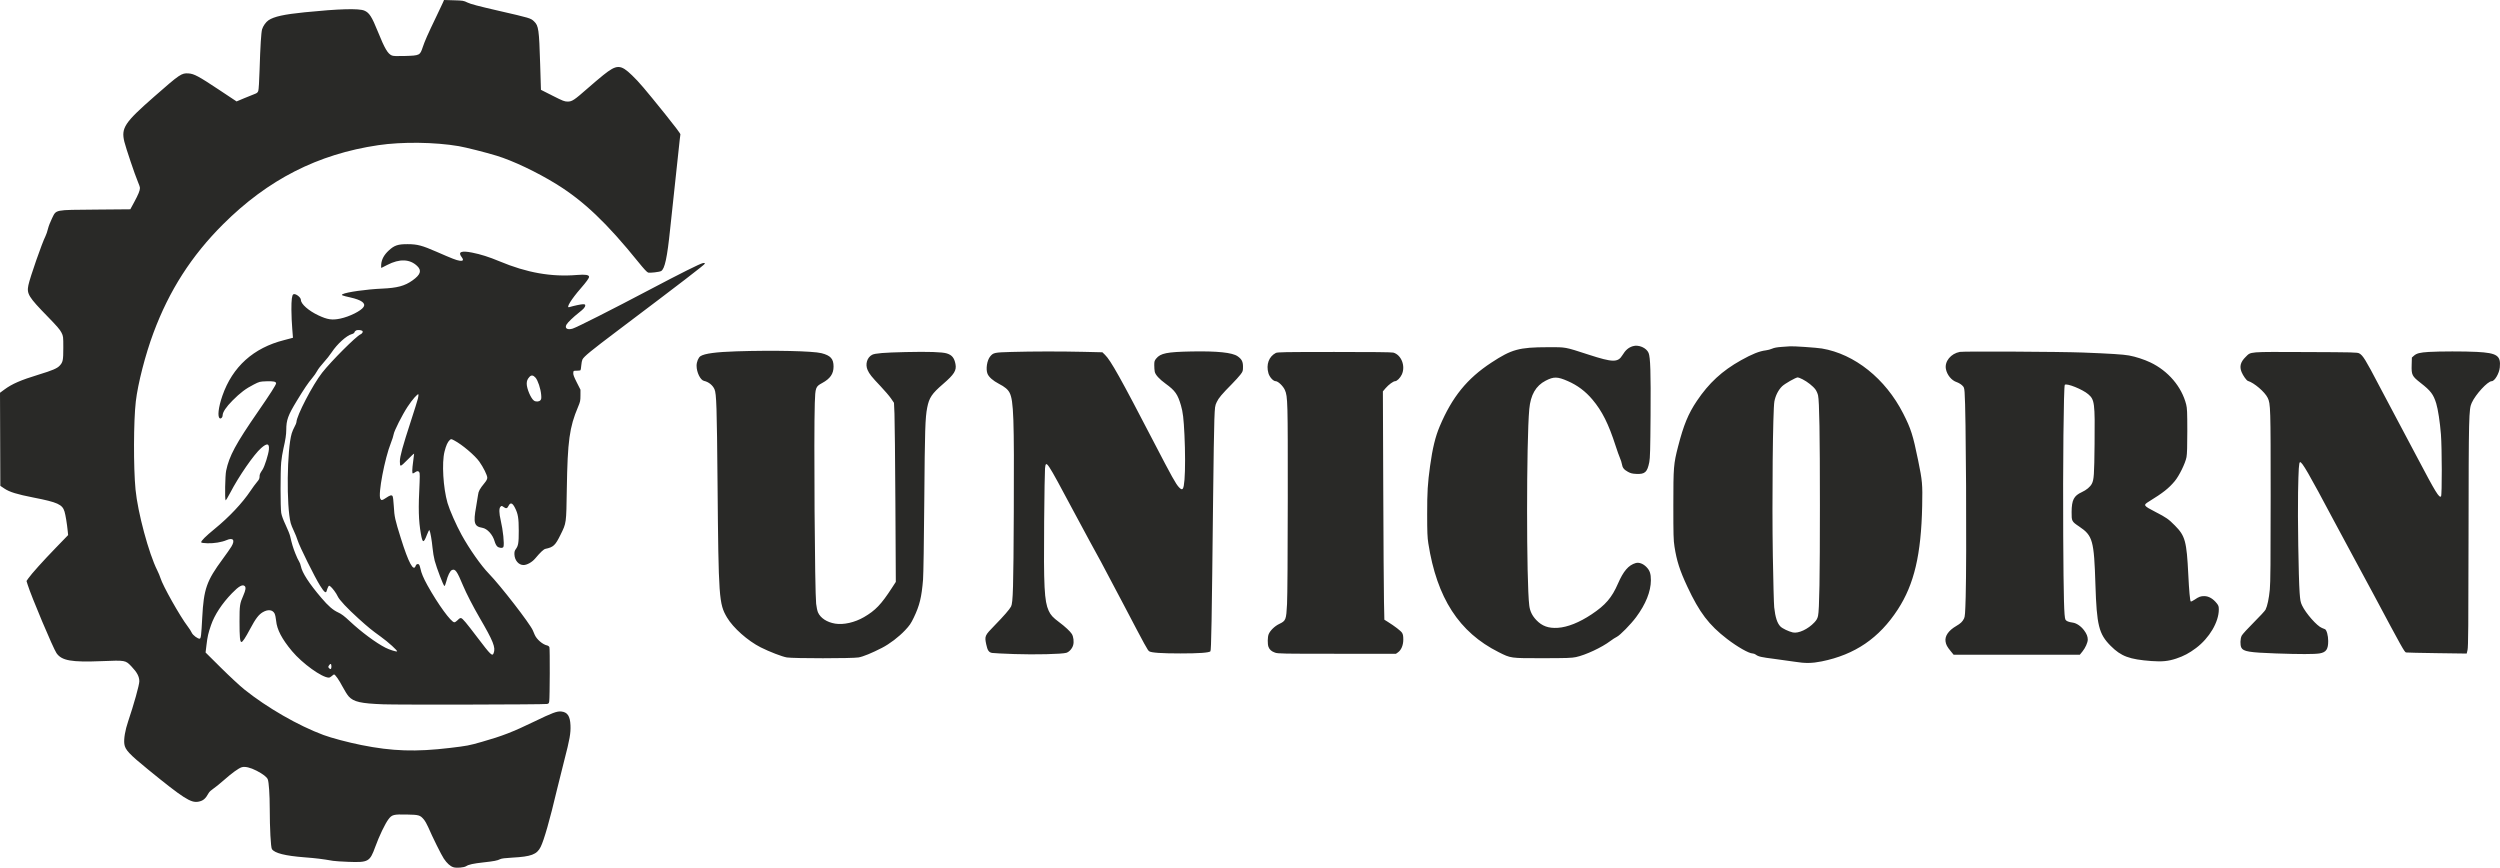 <?xml version="1.0" encoding="UTF-8"?> <svg xmlns="http://www.w3.org/2000/svg" viewBox="0 0 429.00 149.00" data-guides="{&quot;vertical&quot;:[],&quot;horizontal&quot;:[]}"><path fill="#292927" stroke="none" fill-opacity="1" stroke-width="1" stroke-opacity="1" clip-rule="evenodd" fill-rule="evenodd" id="tSvg9aeb67f800" title="Path 15" d="M75.989 0.477C75.874 0.74 75.377 1.789 74.885 2.81C73.41 5.871 72.904 7.014 72.539 8.104C72.07 9.508 72.026 9.53 69.478 9.607C68.085 9.649 67.494 9.627 67.249 9.525C66.541 9.232 66.019 8.344 64.843 5.43C63.805 2.857 63.364 2.172 62.521 1.821C61.558 1.42 58.191 1.514 52.289 2.107C48.734 2.465 47.014 2.844 46.072 3.479C45.629 3.778 45.132 4.481 44.973 5.035C44.816 5.58 44.667 7.987 44.547 11.925C44.487 13.901 44.394 15.396 44.32 15.603C44.221 15.877 44.083 15.992 43.684 16.136C43.403 16.237 42.594 16.564 41.885 16.863C41.455 17.043 41.026 17.224 40.596 17.405C39.601 16.744 38.605 16.083 37.61 15.422C34.067 13.07 33.301 12.659 32.341 12.598C31.151 12.522 30.882 12.704 26.473 16.57C21.362 21.052 20.772 21.94 21.337 24.314C21.58 25.333 23.195 30.122 23.628 31.107C23.842 31.593 24.016 32.112 24.016 32.26C24.016 32.689 23.728 33.396 23.021 34.699C22.801 35.104 22.582 35.509 22.362 35.914C20.409 35.931 18.456 35.948 16.503 35.965C9.224 36.029 9.691 35.936 8.925 37.468C8.64 38.038 8.327 38.849 8.23 39.269C8.134 39.689 7.941 40.254 7.803 40.525C7.219 41.669 5.146 47.616 4.874 48.927C4.564 50.424 4.89 50.956 8.195 54.342C9.755 55.94 10.302 56.575 10.546 57.071C10.86 57.712 10.863 57.734 10.863 59.682C10.863 61.834 10.798 62.151 10.233 62.756C9.798 63.221 9 63.562 6.693 64.267C3.541 65.231 2.08 65.865 0.738 66.856C0.492 67.037 0.246 67.218 0 67.399C0.009 70.061 0.019 72.723 0.028 75.384C0.037 78.046 0.047 80.708 0.056 83.369C0.285 83.523 0.514 83.676 0.743 83.83C1.647 84.436 2.894 84.821 5.787 85.388C9.884 86.19 10.704 86.563 11.074 87.792C11.252 88.384 11.489 89.829 11.622 91.142C11.645 91.368 11.668 91.594 11.691 91.819C10.993 92.54 10.296 93.26 9.598 93.98C7.38 96.269 5.396 98.475 4.868 99.238C4.762 99.392 4.656 99.545 4.549 99.699C4.613 99.906 4.677 100.114 4.741 100.321C5.341 102.275 9.131 111.27 9.694 112.077C10.598 113.372 12.239 113.662 17.467 113.451C21.536 113.288 21.53 113.286 22.558 114.364C23.523 115.375 23.907 116.102 23.907 116.916C23.907 117.533 22.969 120.896 21.999 123.758C21.472 125.313 21.221 126.796 21.337 127.669C21.468 128.66 22.146 129.387 25.436 132.068C31.473 136.988 32.75 137.806 34.028 137.572C34.86 137.42 35.265 137.079 35.822 136.061C35.921 135.88 36.265 135.561 36.586 135.353C36.907 135.143 37.711 134.496 38.371 133.913C39.815 132.637 40.942 131.822 41.482 131.659C42.051 131.489 42.955 131.702 44.043 132.262C45.102 132.806 45.788 133.336 45.948 133.731C46.136 134.193 46.283 136.356 46.287 138.713C46.293 142.169 46.465 145.407 46.659 145.702C47.119 146.404 48.918 146.856 52.289 147.119C54.281 147.274 55.255 147.394 57.146 147.719C57.446 147.771 58.601 147.847 59.712 147.89C63.217 148.023 63.46 147.89 64.395 145.317C65.075 143.446 66.088 141.333 66.671 140.569C67.263 139.795 67.537 139.725 69.809 139.772C71.894 139.815 72.086 139.871 72.722 140.613C72.926 140.851 73.259 141.43 73.462 141.899C74.241 143.702 75.741 146.723 76.167 147.351C76.713 148.154 77.244 148.634 77.786 148.813C78.316 148.988 79.613 148.884 79.99 148.638C80.424 148.353 81.238 148.175 82.962 147.986C84.767 147.79 85.357 147.675 85.826 147.433C86.056 147.314 86.69 147.233 87.916 147.167C91.156 146.993 92.13 146.626 92.773 145.338C93.361 144.163 94.352 140.687 95.566 135.547C95.85 134.347 96.42 132.063 96.833 130.471C97.766 126.877 97.953 125.82 97.895 124.468C97.827 122.865 97.375 122.196 96.293 122.092C95.569 122.024 94.782 122.318 91.695 123.813C87.991 125.607 86.166 126.314 82.674 127.306C80.445 127.94 80.185 127.989 77.231 128.343C71.35 129.047 67.313 128.916 62.004 127.848C59.7 127.385 56.902 126.643 55.509 126.126C51.182 124.519 45.804 121.424 41.92 118.303C41.17 117.702 39.369 116.03 37.917 114.589C37.037 113.716 36.157 112.842 35.277 111.969C35.328 111.551 35.378 111.132 35.429 110.714C35.612 109.191 35.727 108.687 36.211 107.275C36.816 105.511 38.089 103.573 39.809 101.797C40.988 100.579 41.641 100.219 42.006 100.584C42.226 100.804 42.154 101.277 41.763 102.167C41.143 103.578 41.1 103.868 41.1 106.62C41.1 109.304 41.18 110.168 41.429 110.168C41.637 110.168 42.096 109.475 42.941 107.886C43.865 106.15 44.4 105.449 45.115 105.039C45.999 104.532 46.777 104.625 47.116 105.278C47.218 105.476 47.339 106.036 47.383 106.523C47.521 108.026 48.37 109.651 50.105 111.729C51.875 113.85 55.256 116.281 56.435 116.281C56.55 116.281 56.776 116.158 56.938 116.008C57.1 115.858 57.271 115.735 57.317 115.735C57.518 115.735 58.176 116.676 58.778 117.824C59.135 118.504 59.615 119.265 59.845 119.515C60.701 120.443 61.914 120.717 65.803 120.861C68.401 120.957 93.161 120.906 93.842 120.802C94.144 120.756 94.195 120.698 94.249 120.344C94.349 119.68 94.377 111.336 94.28 111.068C94.229 110.926 94.068 110.798 93.898 110.763C93.122 110.602 92.089 109.716 91.751 108.918C91.66 108.705 91.518 108.371 91.434 108.176C90.934 107.006 85.862 100.46 83.886 98.433C82.56 97.073 80.537 94.194 79.207 91.775C78.286 90.1 77.144 87.512 76.796 86.31C76.048 83.73 75.795 79.421 76.278 77.501C76.545 76.439 76.817 75.836 77.173 75.513C77.41 75.299 77.412 75.299 77.976 75.595C79.29 76.284 81.487 78.143 82.246 79.207C82.927 80.16 83.617 81.55 83.617 81.965C83.617 82.213 83.484 82.476 83.153 82.879C82.317 83.901 82.106 84.288 82.03 84.937C81.99 85.275 81.84 86.202 81.696 86.996C81.198 89.738 81.378 90.341 82.758 90.568C83.621 90.71 84.558 91.746 84.885 92.919C84.98 93.258 85.172 93.629 85.324 93.767C85.646 94.06 86.288 94.104 86.389 93.84C86.569 93.372 86.32 90.965 85.917 89.268C85.643 88.115 85.622 87.221 85.863 86.979C86.08 86.762 86.085 86.763 86.47 87.036C86.847 87.305 87.038 87.259 87.238 86.852C87.575 86.165 87.918 86.252 88.366 87.136C88.896 88.181 89.014 88.895 89.018 91.065C89.021 93.193 88.946 93.642 88.485 94.268C88.319 94.493 88.261 94.722 88.273 95.109C88.305 96.147 88.99 96.96 89.834 96.96C90.431 96.96 91.3 96.474 91.831 95.843C92.76 94.74 93.288 94.246 93.609 94.179C94.961 93.897 95.284 93.595 96.181 91.775C97.201 89.703 97.171 89.921 97.266 83.861C97.395 75.664 97.717 73.313 99.19 69.834C99.567 68.941 99.606 68.761 99.607 67.863C99.608 67.533 99.609 67.204 99.609 66.874C99.397 66.456 99.185 66.037 98.973 65.619C98.489 64.663 98.345 64.274 98.373 63.987C98.408 63.612 98.409 63.612 98.972 63.612C99.282 63.612 99.57 63.578 99.612 63.536C99.654 63.494 99.714 63.126 99.745 62.717C99.776 62.309 99.866 61.847 99.945 61.692C100.209 61.169 101.369 60.219 106.068 56.677C116.951 48.473 120.949 45.401 120.949 45.246C120.949 45.12 120.87 45.098 120.604 45.151C120.108 45.25 116.78 46.913 111.507 49.696C105.046 53.107 98.947 56.191 98.267 56.391C97.362 56.659 96.868 56.347 97.2 55.718C97.393 55.352 98.394 54.388 99.364 53.632C100.161 53.011 100.428 52.702 100.428 52.398C100.428 52.249 100.339 52.205 100.037 52.205C99.714 52.205 98.5 52.463 97.672 52.709C97.087 52.882 98.032 51.349 99.664 49.475C100.608 48.392 101.083 47.733 101.083 47.507C101.083 47.166 100.44 47.066 99.009 47.185C94.617 47.549 90.401 46.804 85.691 44.832C83.934 44.096 82.484 43.636 80.99 43.342C79.159 42.98 78.549 43.233 79.197 44.083C79.612 44.627 79.502 44.827 78.84 44.731C78.299 44.653 77.649 44.4 74.939 43.215C72.439 42.122 71.621 41.905 69.972 41.898C68.288 41.89 67.674 42.095 66.716 42.981C65.909 43.728 65.493 44.485 65.415 45.35C65.381 45.726 65.397 45.993 65.453 45.969C65.507 45.945 65.959 45.716 66.456 45.46C68.58 44.365 70.341 44.436 71.608 45.666C72.398 46.433 72.165 47.135 70.794 48.113C69.453 49.07 68.181 49.413 65.552 49.527C62.922 49.64 59.453 50.129 58.803 50.477C58.494 50.642 58.662 50.714 60.133 51.045C62.032 51.473 62.808 52.036 62.385 52.681C61.943 53.356 59.984 54.335 58.404 54.669C56.997 54.968 56.195 54.85 54.636 54.117C52.954 53.327 51.634 52.162 51.634 51.468C51.634 51.002 50.677 50.294 50.334 50.506C50.098 50.652 49.998 51.452 50.005 53.132C50.009 54.093 50.075 55.567 50.15 56.407C50.226 57.248 50.281 57.946 50.273 57.96C50.264 57.973 49.592 58.152 48.779 58.356C43.493 59.688 39.898 62.923 38.161 67.914C37.461 69.926 37.279 71.616 37.743 71.794C37.962 71.878 38.207 71.593 38.207 71.253C38.207 70.73 38.814 69.824 39.893 68.739C41.219 67.404 42.185 66.675 43.538 65.988C44.537 65.48 44.58 65.469 45.734 65.43C46.921 65.389 47.377 65.486 47.377 65.781C47.377 66.024 46.337 67.651 44.281 70.625C40.455 76.16 39.327 78.253 38.804 80.784C38.632 81.614 38.56 85.602 38.712 85.848C38.75 85.909 39.109 85.328 39.509 84.556C40.962 81.75 43.566 77.982 44.805 76.895C45.84 75.986 46.242 76.065 46.14 77.157C46.065 77.963 45.403 80.057 45.058 80.577C44.596 81.276 44.541 81.405 44.54 81.807C44.539 82.12 44.439 82.325 44.094 82.723C43.85 83.005 43.352 83.684 42.986 84.231C41.588 86.324 39.314 88.736 36.819 90.771C35.308 92.004 34.456 92.855 34.525 93.063C34.553 93.149 34.918 93.205 35.596 93.225C36.726 93.26 38.045 93.043 38.878 92.685C40.013 92.197 40.379 92.685 39.709 93.794C39.51 94.124 38.84 95.082 38.219 95.923C35.445 99.683 34.961 101.065 34.704 105.965C34.544 109.025 34.481 109.557 34.276 109.597C33.97 109.655 33.074 108.988 32.9 108.571C32.809 108.354 32.499 107.869 32.21 107.492C30.903 105.786 27.925 100.502 27.539 99.203C27.45 98.9 27.203 98.31 26.993 97.891C25.53 94.988 23.637 87.948 23.256 83.998C22.89 80.212 22.916 72.209 23.305 68.887C23.663 65.822 24.941 60.853 26.329 57.127C29.04 49.848 32.841 43.917 38.261 38.505C45.958 30.82 54.533 26.446 64.905 24.914C69 24.31 74.613 24.377 78.734 25.081C79.912 25.282 83.323 26.144 85.2 26.716C88.001 27.569 92.131 29.528 95.451 31.579C100.166 34.492 104.127 38.257 109.567 45C110.48 46.13 111.028 46.719 111.22 46.773C111.54 46.864 113.135 46.679 113.439 46.517C114.071 46.178 114.496 44.21 115.001 39.269C115.155 37.768 115.571 33.888 115.925 30.646C116.28 27.404 116.601 24.407 116.64 23.987C116.678 23.567 116.73 23.147 116.757 23.054C116.784 22.953 115.739 21.566 114.168 19.616C110.563 15.14 109.682 14.107 108.462 12.929C106.495 11.027 105.853 11.022 103.521 12.887C102.93 13.359 101.71 14.393 100.81 15.185C98.532 17.187 98.164 17.43 97.412 17.43C96.873 17.43 96.612 17.328 94.82 16.422C94.155 16.086 93.491 15.75 92.826 15.414C92.781 13.95 92.737 12.486 92.692 11.022C92.508 5.032 92.421 4.419 91.65 3.677C91.068 3.117 91.024 3.104 85.473 1.828C82.077 1.047 80.765 0.7 80.233 0.441C79.551 0.109 79.459 0.093 77.861 0.048C77.307 0.032 76.752 0.016 76.198 0C76.128 0.159 76.059 0.318 75.989 0.477ZM62.14 56.754C62.355 56.88 62.199 57.233 61.867 57.373C61.123 57.688 56.848 61.959 55.28 63.955C53.662 66.013 50.87 71.385 50.87 72.439C50.87 72.557 50.727 72.907 50.552 73.217C50.377 73.526 50.156 74.045 50.059 74.371C49.238 77.135 49.13 86.841 49.887 89.774C49.954 90.034 50.199 90.639 50.432 91.12C50.665 91.6 50.959 92.337 51.085 92.757C51.382 93.741 54.034 99.088 54.93 100.506C55.663 101.667 55.942 101.877 56.066 101.361C56.107 101.192 56.209 100.917 56.293 100.75C56.429 100.479 56.468 100.462 56.654 100.593C57.001 100.836 57.728 101.811 57.952 102.334C58.204 102.92 59.616 104.425 61.555 106.174C63.23 107.684 63.786 108.137 65.333 109.249C66.613 110.168 68.323 111.718 68.129 111.783C67.941 111.846 66.816 111.485 66.157 111.152C64.538 110.334 61.997 108.45 60.039 106.617C59.071 105.711 58.608 105.361 58.016 105.09C57.126 104.681 56.35 104.007 55.148 102.598C53.052 100.142 51.842 98.274 51.633 97.175C51.576 96.876 51.432 96.496 51.312 96.331C51.193 96.167 50.902 95.541 50.666 94.94C50.267 93.923 50.101 93.366 49.785 91.993C49.716 91.693 49.37 90.833 49.016 90.083C48.6 89.201 48.331 88.467 48.257 88.009C48.109 87.096 48.107 80.897 48.253 79.331C48.315 78.67 48.486 77.614 48.633 76.984C48.981 75.495 49.121 74.573 49.123 73.763C49.127 72.077 49.421 71.268 50.924 68.797C52.202 66.696 52.862 65.719 53.566 64.884C53.888 64.504 54.274 63.95 54.424 63.653C54.574 63.357 55.068 62.711 55.523 62.218C55.977 61.725 56.608 60.928 56.925 60.447C57.86 59.03 59.465 57.578 60.364 57.336C60.628 57.265 60.799 57.145 60.835 57.007C60.866 56.888 61.007 56.743 61.148 56.686C61.378 56.593 61.93 56.63 62.14 56.754ZM280.206 59.403C279.446 59.634 278.941 60.069 278.401 60.957C277.633 62.218 276.77 62.207 272.672 60.88C268.427 59.505 268.79 59.572 265.585 59.58C260.662 59.593 259.411 59.936 255.916 62.228C251.745 64.963 249.187 68.119 247.053 73.163C246.309 74.92 245.816 76.948 245.406 79.931C244.985 82.996 244.9 84.388 244.902 88.227C244.903 91.317 244.939 92.218 245.101 93.248C246.574 102.625 250.371 108.497 257.162 111.905C259.284 112.97 259.155 112.952 264.712 112.946C268.822 112.942 269.702 112.912 270.428 112.758C272.085 112.406 274.882 111.098 276.338 109.994C276.698 109.721 277.2 109.398 277.452 109.277C278.005 109.011 279.851 107.126 280.767 105.891C282.414 103.669 283.283 101.498 283.292 99.58C283.296 98.443 283.104 97.881 282.505 97.279C281.945 96.716 281.243 96.462 280.688 96.621C279.455 96.975 278.581 97.988 277.642 100.15C276.596 102.56 275.499 103.838 273.117 105.421C271.008 106.823 269.002 107.624 267.322 107.735C265.724 107.84 264.611 107.438 263.63 106.402C262.915 105.646 262.546 104.884 262.423 103.911C261.922 99.967 261.923 75.639 262.424 70.204C262.649 67.759 263.547 66.198 265.228 65.329C266.627 64.606 267.252 64.616 269.024 65.389C270.698 66.118 272.065 67.144 273.269 68.574C274.928 70.544 276.026 72.736 277.235 76.489C277.506 77.328 277.844 78.281 277.989 78.607C278.133 78.933 278.282 79.401 278.32 79.647C278.415 80.263 278.678 80.597 279.358 80.967C279.828 81.223 280.101 81.29 280.812 81.323C282.279 81.391 282.677 81.026 283.018 79.303C283.155 78.613 283.195 77.128 283.237 71.256C283.29 63.924 283.208 61.305 282.899 60.567C282.53 59.682 281.193 59.104 280.206 59.403ZM305.803 59.523C304.958 59.58 304.447 59.671 304.104 59.828C303.834 59.95 303.347 60.083 303.02 60.121C301.924 60.252 300.659 60.755 298.759 61.819C295.517 63.632 293.252 65.72 291.179 68.803C289.703 70.999 288.908 72.927 287.963 76.603C287.188 79.617 287.146 80.119 287.145 86.699C287.144 91.784 287.17 92.701 287.341 93.794C287.726 96.261 288.249 97.89 289.548 100.669C291.63 105.12 293.24 107.239 296.368 109.645C298.143 111.008 300.12 112.133 300.744 112.133C300.903 112.133 301.15 112.223 301.293 112.334C301.729 112.67 302.229 112.784 304.501 113.069C305.701 113.22 307.273 113.439 307.994 113.557C309.773 113.846 310.942 113.831 312.602 113.495C318.314 112.338 322.462 109.508 325.662 104.587C328.476 100.259 329.675 95.166 329.846 86.8C329.923 83.069 329.875 82.532 329.153 79.003C328.26 74.64 327.917 73.565 326.588 70.956C323.542 64.976 318.258 60.752 312.633 59.802C311.768 59.656 307.724 59.378 307.175 59.427C307.085 59.435 306.468 59.478 305.803 59.523ZM126.348 60.289C122.865 60.401 120.906 60.665 120.204 61.118C119.844 61.35 119.536 62.096 119.533 62.746C119.528 63.883 120.185 65.229 120.812 65.363C121.587 65.529 122.296 66.095 122.606 66.794C122.945 67.56 123.015 69.743 123.132 83.097C123.302 102.651 123.371 103.611 124.753 105.955C125.803 107.736 128.322 109.97 130.54 111.089C132.02 111.836 134.25 112.695 135.031 112.818C136.189 113.002 146.263 112.999 147.321 112.816C148.112 112.68 149.606 112.068 151.346 111.172C152.674 110.488 154.222 109.311 155.314 108.153C156.075 107.347 156.315 106.997 156.805 105.979C157.803 103.904 158.148 102.493 158.394 99.47C158.463 98.629 158.555 92.748 158.609 85.771C158.703 73.712 158.768 71.685 159.109 69.943C159.442 68.245 159.911 67.547 161.826 65.897C163.747 64.24 164.168 63.568 163.961 62.48C163.758 61.414 163.363 60.928 162.473 60.648C161.688 60.402 159.342 60.325 155.389 60.414C151.698 60.497 150.158 60.624 149.652 60.886C148.789 61.332 148.442 62.506 148.88 63.495C149.182 64.178 149.567 64.659 151.1 66.273C151.807 67.017 152.614 67.962 152.896 68.374C153.067 68.624 153.237 68.874 153.408 69.123C153.436 69.751 153.464 70.379 153.492 71.007C153.538 72.043 153.609 78.957 153.649 86.371C153.673 90.865 153.698 95.359 153.722 99.853C153.503 100.19 153.285 100.528 153.066 100.865C151.211 103.725 150.23 104.752 148.258 105.898C146.677 106.817 144.751 107.252 143.315 107.015C141.899 106.781 140.797 106.06 140.366 105.085C140.254 104.832 140.112 104.166 140.05 103.604C139.82 101.518 139.64 74.671 139.818 69.179C139.905 66.49 139.962 66.335 141.077 65.731C142.464 64.981 143.036 64.155 143.038 62.902C143.04 61.572 142.53 61.006 140.97 60.607C139.496 60.23 132.742 60.083 126.348 60.289ZM173.562 60.394C170.638 60.476 170.465 60.512 169.924 61.157C169.368 61.817 169.13 63.358 169.462 64.152C169.694 64.708 170.408 65.337 171.389 65.847C172.438 66.392 172.955 66.825 173.251 67.404C173.937 68.752 174.042 71.732 173.967 87.845C173.906 100.849 173.832 103.433 173.501 104.073C173.243 104.57 172.243 105.72 170.663 107.337C168.981 109.058 168.942 109.143 169.232 110.548C169.45 111.609 169.677 111.943 170.247 112.045C170.48 112.087 172.194 112.173 174.055 112.236C177.61 112.358 182.205 112.249 182.97 112.026C183.475 111.879 183.998 111.292 184.159 110.691C184.314 110.115 184.208 109.248 183.93 108.795C183.653 108.347 182.761 107.517 181.751 106.766C180.675 105.965 180.294 105.549 179.952 104.801C179.207 103.169 179.081 100.694 179.176 89.482C179.215 84.859 179.283 80.762 179.326 80.376C179.494 78.876 179.525 78.923 184.23 87.736C185.225 89.597 186.481 91.93 187.022 92.921C187.565 93.912 188.411 95.459 188.903 96.359C189.396 97.26 191.151 100.576 192.802 103.728C196.613 110.999 196.931 111.579 197.204 111.762C197.573 112.009 199.312 112.129 202.546 112.13C205.705 112.132 207.466 112.008 207.706 111.768C207.854 111.62 207.939 106.829 208.172 85.225C208.236 79.281 208.331 73.349 208.383 72.043C208.473 69.736 208.485 69.647 208.796 68.986C209.124 68.29 209.653 67.662 211.428 65.864C211.983 65.302 212.631 64.585 212.868 64.272C213.274 63.733 213.298 63.658 213.298 62.936C213.298 62.047 213.085 61.634 212.369 61.132C211.463 60.497 208.876 60.228 204.466 60.311C200.246 60.391 199.146 60.612 198.404 61.528C198.108 61.894 198.071 62.019 198.071 62.666C198.07 63.066 198.109 63.572 198.156 63.79C198.268 64.322 198.931 65.051 200.016 65.838C201.655 67.028 202.096 67.654 202.654 69.579C202.99 70.742 203.115 71.796 203.253 74.637C203.391 77.471 203.394 80.683 203.26 82.301C203.117 84.037 202.939 84.283 202.309 83.615C201.768 83.04 201.101 81.842 198.046 75.957C192.288 64.862 190.6 61.844 189.615 60.886C189.467 60.741 189.318 60.597 189.17 60.452C188.088 60.427 187.006 60.402 185.924 60.376C182.005 60.285 177.185 60.292 173.562 60.394ZM336.312 60.385C334.775 60.669 333.674 62.01 333.915 63.308C334.102 64.327 334.88 65.279 335.763 65.572C336.05 65.668 336.457 65.904 336.668 66.098C337.028 66.428 337.057 66.505 337.126 67.323C337.367 70.167 337.5 95.517 337.311 102.426C337.233 105.251 337.19 105.821 337.03 106.138C336.747 106.696 336.45 106.979 335.659 107.442C334.358 108.204 333.707 109.155 333.856 110.082C333.946 110.648 334.122 110.978 334.738 111.733C334.906 111.939 335.073 112.145 335.241 112.351C338.85 112.351 342.46 112.351 346.069 112.351C349.678 112.351 353.288 112.351 356.897 112.351C357.052 112.16 357.207 111.969 357.362 111.778C357.852 111.174 358.261 110.252 358.261 109.754C358.261 109.234 358.064 108.742 357.62 108.153C357.074 107.43 356.32 106.924 355.658 106.836C354.967 106.744 354.563 106.576 354.43 106.326C354.196 105.889 354.113 102.788 354.048 91.993C353.977 80.244 354.123 66.232 354.32 66.036C354.641 65.715 357.371 66.811 358.348 67.653C359.433 68.588 359.502 69.13 359.429 76.159C359.374 81.506 359.319 82.316 358.96 83.009C358.681 83.549 358.037 84.088 357.229 84.456C355.879 85.071 355.504 85.801 355.489 87.845C355.476 89.434 355.504 89.49 356.786 90.351C359.114 91.916 359.338 92.718 359.575 100.316C359.792 107.309 360.161 108.793 362.189 110.828C363.982 112.628 365.4 113.155 369.195 113.435C371.025 113.569 372.091 113.462 373.451 113.007C374.753 112.57 375.666 112.085 376.838 111.205C379.123 109.489 380.748 106.74 380.748 104.593C380.748 104.07 380.698 103.911 380.414 103.552C379.772 102.736 379.021 102.297 378.257 102.293C377.632 102.29 377.316 102.406 376.586 102.909C376.274 103.123 375.978 103.258 375.929 103.209C375.802 103.083 375.646 101.352 375.511 98.597C375.229 92.871 374.981 91.963 373.217 90.183C372.117 89.072 371.758 88.821 369.887 87.853C367.788 86.768 367.738 86.689 368.744 86.068C371.197 84.556 372.142 83.81 373.182 82.568C373.949 81.652 375.003 79.501 375.203 78.443C375.303 77.916 375.344 76.572 375.342 73.927C375.339 70.72 375.311 70.05 375.149 69.411C374.381 66.365 372.06 63.642 368.996 62.188C367.925 61.679 366.464 61.205 365.332 60.999C364.345 60.819 362.012 60.67 357.388 60.494C353.573 60.348 336.977 60.262 336.312 60.385ZM416.771 60.393C415.256 60.486 414.691 60.63 414.228 61.043C414.111 61.147 413.995 61.251 413.878 61.355C413.866 61.777 413.854 62.199 413.842 62.621C413.792 64.339 413.899 64.553 415.384 65.712C417.116 67.064 417.574 67.668 418.057 69.234C418.359 70.214 418.699 72.444 418.863 74.528C419.047 76.854 419.06 84.999 418.88 85.179C418.566 85.493 417.955 84.497 414.901 78.699C413.692 76.405 411.98 73.177 411.095 71.526C410.208 69.875 408.932 67.468 408.259 66.177C405.924 61.708 405.479 60.986 404.847 60.641C404.515 60.459 403.888 60.444 395.657 60.411C385.667 60.372 386.3 60.321 385.354 61.248C384.472 62.111 384.265 62.884 384.657 63.848C384.904 64.455 385.505 65.297 385.742 65.367C386.799 65.678 388.647 67.258 389.135 68.268C389.628 69.286 389.645 69.831 389.645 85.171C389.645 96.409 389.613 99.973 389.5 101.155C389.348 102.73 389.079 103.998 388.766 104.622C388.666 104.82 387.754 105.808 386.74 106.817C385.725 107.826 384.797 108.843 384.678 109.078C384.414 109.595 384.383 110.685 384.619 111.143C384.959 111.799 385.981 111.97 390.518 112.129C394.606 112.275 397.205 112.272 398.058 112.124C399.172 111.93 399.527 111.408 399.519 109.98C399.514 109.07 399.256 108.115 398.978 107.976C398.888 107.931 398.646 107.831 398.442 107.755C397.606 107.443 395.674 105.252 395.033 103.89C394.768 103.325 394.71 103.02 394.615 101.69C394.432 99.146 394.268 88.551 394.347 84.516C394.428 80.376 394.494 79.369 394.684 79.306C395.008 79.199 396.178 81.223 400.506 89.373C401.845 91.895 403.252 94.51 403.633 95.185C404.016 95.861 405.683 98.955 407.341 102.062C412.188 111.152 412.612 111.909 412.878 111.963C413.008 111.991 415.403 112.044 418.201 112.082C419.896 112.105 421.591 112.129 423.286 112.152C423.335 111.94 423.384 111.727 423.433 111.515C423.553 110.996 423.585 107.321 423.602 91.829C423.627 71.262 423.652 70.213 424.149 69.128C424.821 67.657 426.892 65.413 427.575 65.413C428.079 65.413 428.859 64.096 428.965 63.069C429.176 61.027 428.506 60.571 425.035 60.387C422.913 60.275 418.655 60.278 416.771 60.393ZM218.92 60.572C217.735 61.196 217.241 62.555 217.66 64.036C217.85 64.708 218.489 65.413 218.908 65.413C219.319 65.413 220.2 66.262 220.492 66.939C220.975 68.062 220.994 68.791 220.982 85.553C220.975 95.084 220.925 102.285 220.855 103.654C220.715 106.377 220.657 106.526 219.504 107.077C218.74 107.443 217.967 108.195 217.702 108.83C217.511 109.287 217.492 110.531 217.669 111C217.853 111.484 218.19 111.78 218.8 111.993C219.318 112.174 220.049 112.187 229.454 112.187C232.82 112.187 236.185 112.187 239.551 112.187C239.666 112.105 239.782 112.023 239.897 111.941C240.462 111.538 240.806 110.709 240.806 109.75C240.806 109.133 240.755 108.855 240.591 108.591C240.387 108.26 239.33 107.448 238.118 106.691C237.931 106.574 237.744 106.458 237.557 106.341C237.535 105.314 237.514 104.287 237.492 103.26C237.456 101.566 237.399 92.75 237.366 83.669C237.345 78.165 237.324 72.661 237.303 67.158C237.459 66.974 237.616 66.791 237.772 66.608C238.284 66.009 239.095 65.413 239.398 65.413C239.715 65.413 240.276 64.856 240.549 64.271C241.222 62.823 240.474 60.892 239.09 60.507C238.816 60.431 235.418 60.394 228.962 60.397C220.327 60.4 219.211 60.419 218.92 60.572ZM91.897 64.81C92.304 65.274 92.777 66.702 92.865 67.734C92.917 68.349 92.895 68.507 92.731 68.689C92.497 68.948 91.951 68.975 91.622 68.744C91.104 68.382 90.385 66.696 90.385 65.846C90.385 65.361 90.507 65.058 90.855 64.676C91.174 64.325 91.509 64.368 91.897 64.81ZM309.313 65.082C310.143 65.5 311.13 66.28 311.535 66.84C311.711 67.082 311.91 67.535 311.979 67.847C312.201 68.853 312.296 74.473 312.296 86.753C312.296 99.12 312.202 104.653 311.974 105.684C311.873 106.137 311.727 106.4 311.347 106.806C310.259 107.969 308.603 108.741 307.652 108.527C306.946 108.369 305.857 107.848 305.521 107.506C304.971 106.948 304.641 105.932 304.453 104.219C304.394 103.679 304.288 99.7 304.218 95.377C304.062 85.751 304.218 70.299 304.485 68.886C304.675 67.879 305.162 66.923 305.803 66.293C306.263 65.842 308.15 64.768 308.495 64.761C308.591 64.759 308.959 64.904 309.313 65.082ZM71.716 68.391C71.643 68.704 71.103 70.434 70.515 72.235C69.089 76.61 68.629 78.288 68.617 79.156C68.611 79.666 68.65 79.869 68.762 79.908C68.856 79.94 69.339 79.519 69.99 78.837C70.581 78.219 71.062 77.782 71.061 77.867C71.059 77.951 70.987 78.536 70.9 79.167C70.713 80.538 70.696 81.241 70.85 81.241C70.913 81.241 71.1 81.14 71.265 81.018C71.621 80.754 71.911 80.825 72.005 81.198C72.041 81.341 72.04 82.036 72.004 82.742C71.77 87.3 71.819 89.275 72.221 91.596C72.505 93.233 72.695 93.262 73.266 91.758C73.48 91.196 73.646 90.893 73.694 90.979C73.844 91.246 74.107 92.76 74.223 94.013C74.286 94.703 74.453 95.695 74.593 96.218C74.941 97.515 76.111 100.559 76.263 100.56C76.331 100.561 76.469 100.23 76.57 99.825C76.834 98.764 77.223 97.966 77.548 97.818C78.114 97.56 78.428 98 79.469 100.507C79.997 101.777 81.191 104.097 82.279 105.965C84.653 110.042 85.078 111.109 84.712 112.072C84.482 112.675 84.226 112.428 81.911 109.377C79.999 106.857 79.417 106.162 79.144 106.075C78.98 106.023 78.829 106.105 78.555 106.395C78.353 106.609 78.088 106.784 77.965 106.784C77.407 106.784 75.148 103.679 73.349 100.439C72.675 99.226 72.285 98.297 72.15 97.583C72.091 97.272 71.978 96.954 71.9 96.876C71.724 96.7 71.421 96.804 71.337 97.069C70.977 98.203 70.116 96.612 68.78 92.346C67.777 89.144 67.677 88.687 67.574 86.835C67.52 85.865 67.436 85.216 67.35 85.113C67.176 84.904 66.916 84.983 66.208 85.459C65.568 85.89 65.439 85.907 65.267 85.586C64.849 84.804 66.011 78.672 67.088 75.98C67.308 75.431 67.514 74.785 67.546 74.544C67.625 73.957 69.015 71.203 69.952 69.779C70.753 68.56 71.728 67.458 71.803 67.686C71.828 67.76 71.789 68.077 71.716 68.391ZM56.873 114.37C56.873 114.81 56.737 114.928 56.5 114.691C56.286 114.477 56.286 114.425 56.499 114.12C56.721 113.804 56.873 113.905 56.873 114.37Z"></path><defs></defs></svg> 